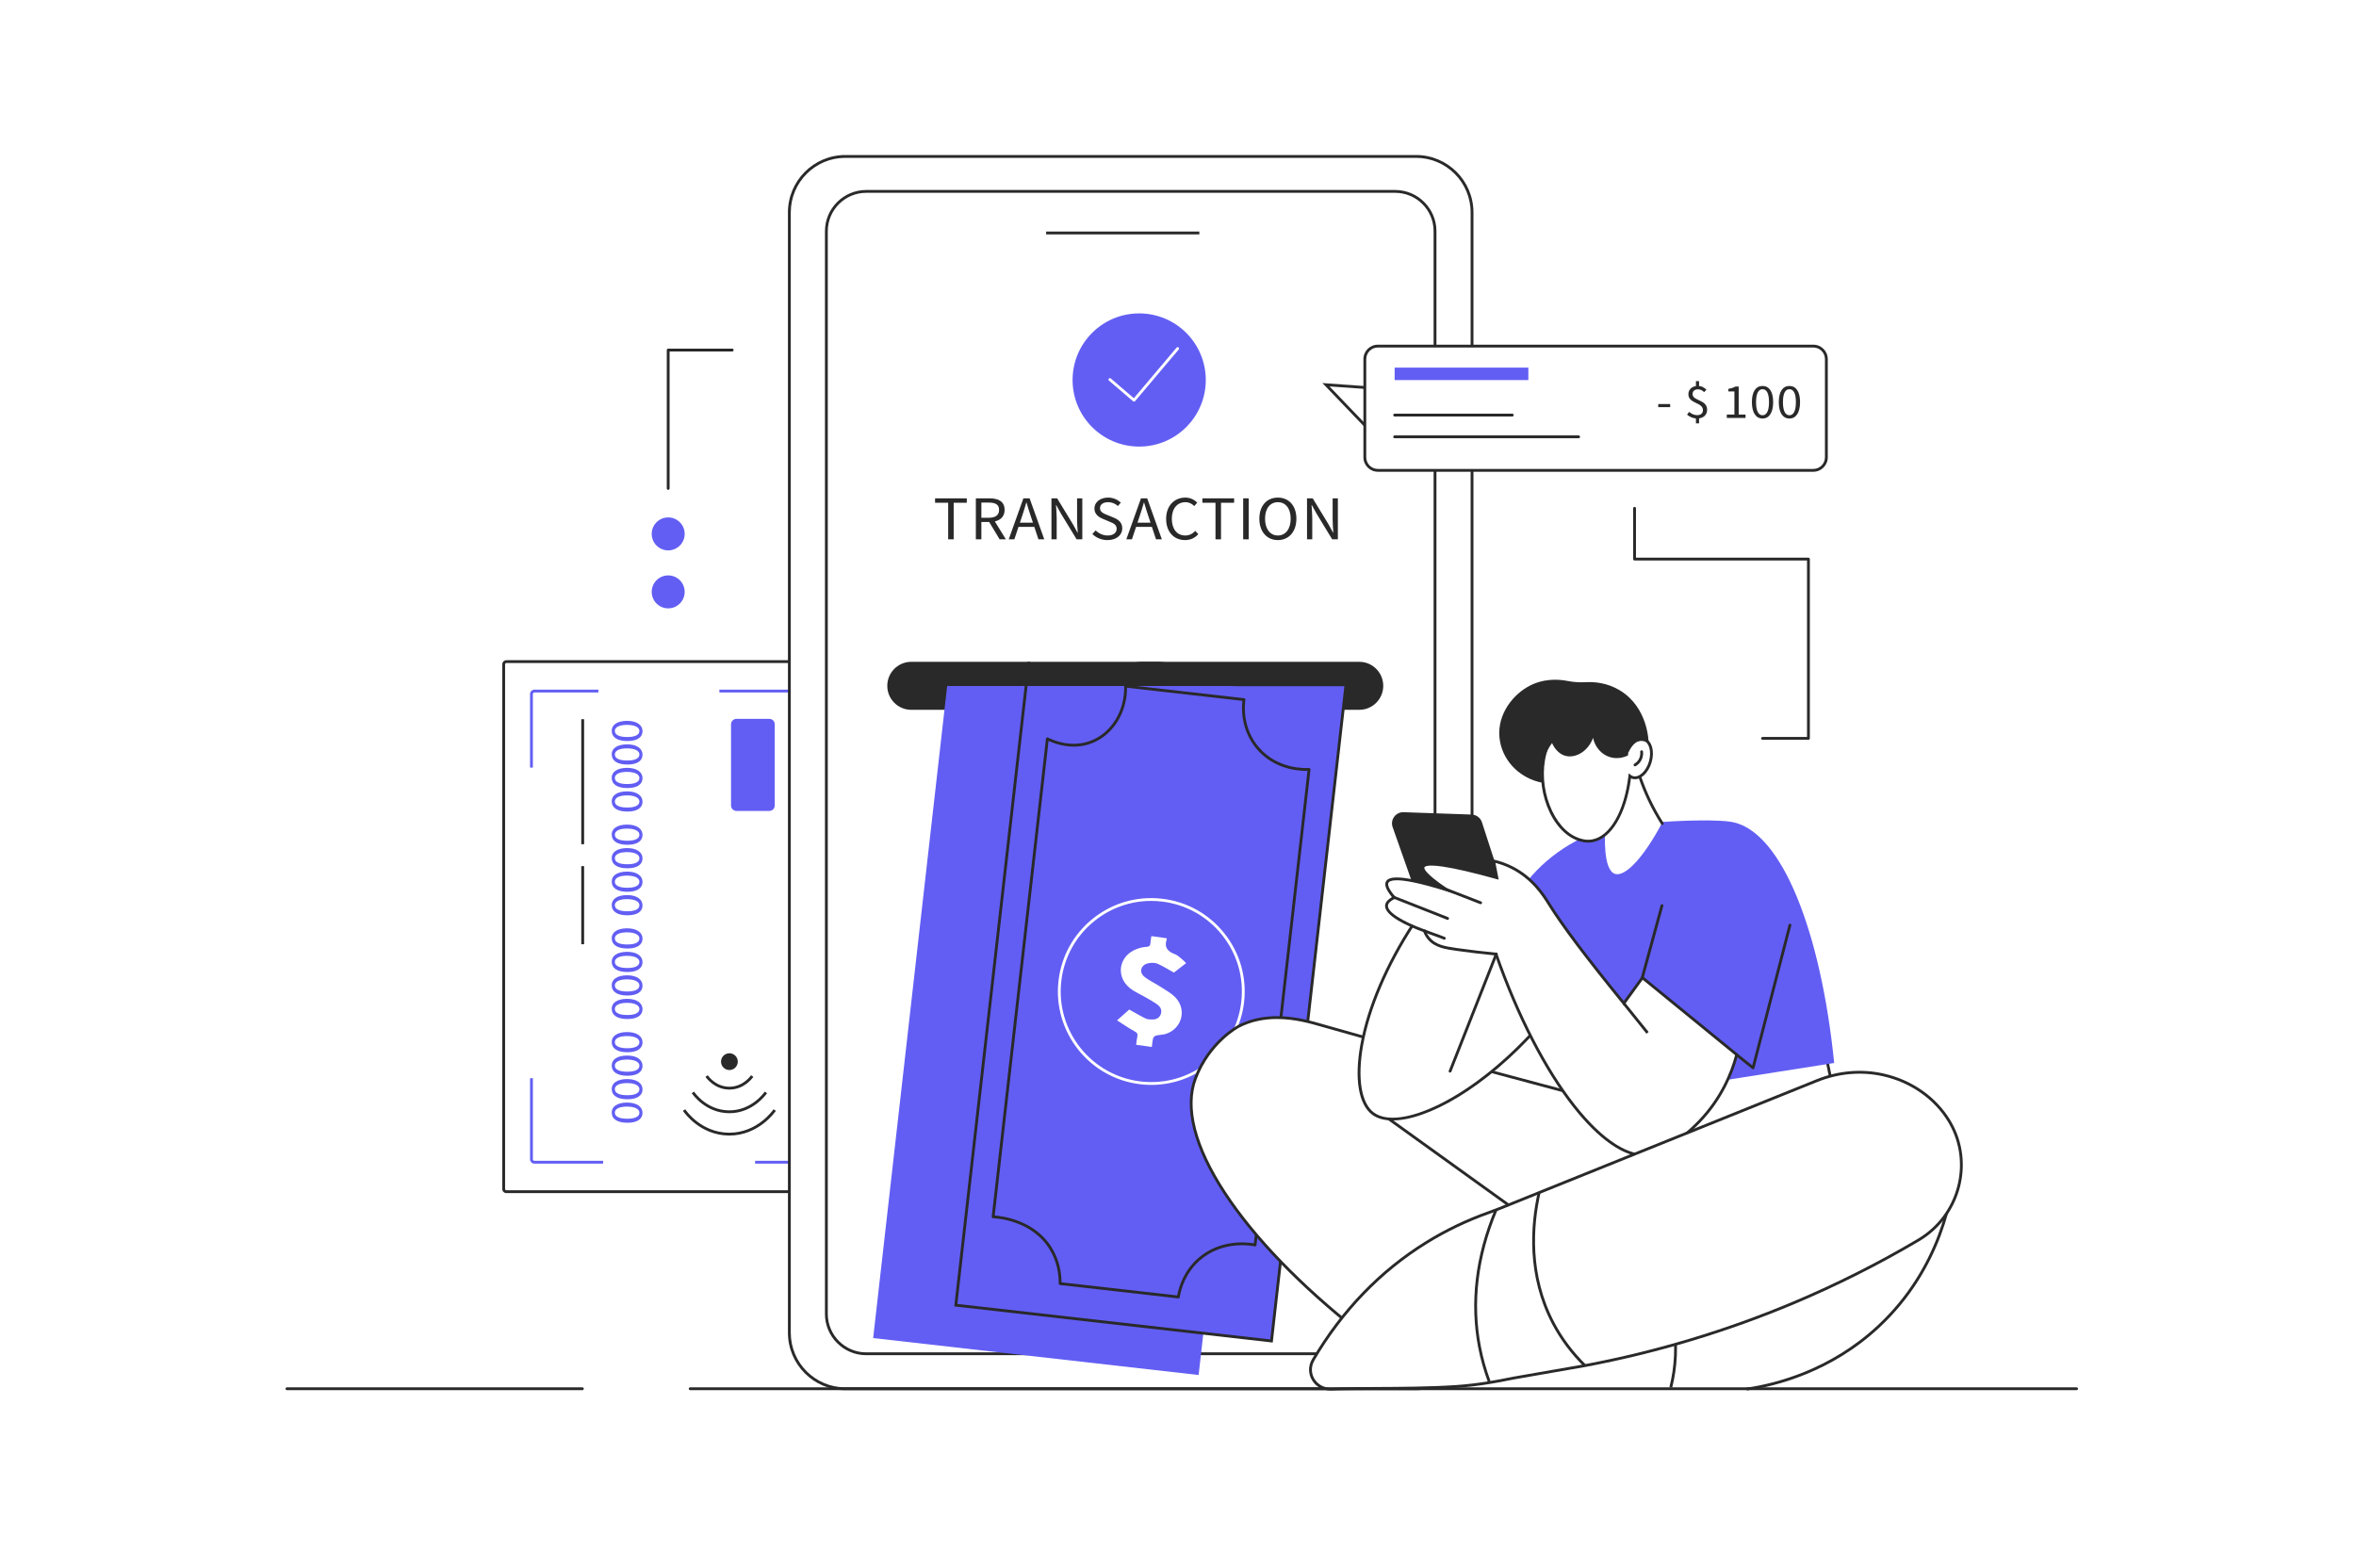 <svg version="1.1" id="_x2DC_àð_x5F_1" xmlns="http://www.w3.org/2000/svg" xmlns:xlink="http://www.w3.org/1999/xlink" x="0px" y="0px" viewBox="0 0 2500 1664" style="enable-background:new 0 0 2500 1664;" xml:space="preserve">
<rect style="fill:#FFFFFF;" width="2500" height="1664"></rect>
<path style="fill:#292929;" d="M709.032,519.83c-0.829,0-1.5-0.671-1.5-1.5V371.49c0-0.829,0.671-1.5,1.5-1.5h67.946
	c0.829,0,1.5,0.671,1.5,1.5c0,0.829-0.671,1.5-1.5,1.5h-66.446V518.33C710.532,519.158,709.86,519.83,709.032,519.83z"></path>
<circle style="fill:#625EF3;" cx="709.031" cy="566.587" r="17.493"></circle>
<circle style="fill:#625EF3;" cx="709.031" cy="628.116" r="17.493"></circle>
<path style="fill:#FFFFFF;" d="M534.46,1261.792V704.989c0-1.579,1.28-2.86,2.86-2.86h345.61c1.579,0,2.86,1.28,2.86,2.86v556.802
	c0,1.579-1.28,2.86-2.86,2.86H537.32C535.74,1264.651,534.46,1263.371,534.46,1261.792z"></path>
<path style="fill:#292929;" d="M882.93,1266.151H537.32c-2.404,0-4.359-1.956-4.359-4.359V704.989c0-2.404,1.956-4.36,4.359-4.36
	h345.61c2.404,0,4.359,1.956,4.359,4.36v556.803C887.29,1264.195,885.334,1266.151,882.93,1266.151z M537.32,703.629
	c-0.749,0-1.359,0.61-1.359,1.36v556.803c0,0.75,0.61,1.359,1.359,1.359h345.61c0.75,0,1.359-0.609,1.359-1.359V704.989
	c0-0.75-0.61-1.36-1.359-1.36H537.32z"></path>
<path style="fill:#625EF3;" d="M857.807,816.609h-3v-80.113c0-0.881-0.717-1.599-1.599-1.599h-89.853v-3h89.853
	c2.536,0,4.599,2.063,4.599,4.599V816.609z"></path>
<path style="fill:#625EF3;" d="M565.443,814.593h-3v-78.098c0-2.536,2.063-4.599,4.599-4.599h67.903v3h-67.903
	c-0.881,0-1.599,0.717-1.599,1.599V814.593z"></path>
<path style="fill:#625EF3;" d="M639.984,1234.884h-72.942c-2.536,0-4.599-2.063-4.599-4.599v-86.116h3v86.116
	c0,0.882,0.717,1.599,1.599,1.599h72.942V1234.884z"></path>
<path style="fill:#625EF3;" d="M853.208,1234.884h-51.963v-3h51.963c0.881,0,1.599-0.717,1.599-1.599v-123.407h3v123.407
	C857.807,1232.821,855.744,1234.884,853.208,1234.884z"></path>
<path style="fill:#625EF3;" d="M665.79,786.417c-10.747,0-16.68-3.987-16.68-10.99c0-6.176,5.787-10.358,16.243-10.456
	c10.601,0,16.437,4.571,16.437,10.991C681.789,782.623,675.856,786.417,665.79,786.417z M665.304,769.25
	c-8.218,0-12.887,2.529-12.887,6.419c0,4.377,5.106,6.468,13.179,6.468c7.781,0,12.887-1.994,12.887-6.419
	C678.482,771.974,673.911,769.25,665.304,769.25z"></path>
<path style="fill:#625EF3;" d="M665.79,811.361c-10.747,0-16.68-3.987-16.68-10.99c0-6.176,5.787-10.358,16.243-10.456
	c10.601,0,16.437,4.571,16.437,10.991C681.789,807.568,675.856,811.361,665.79,811.361z M665.304,794.195
	c-8.218,0-12.887,2.529-12.887,6.419c0,4.376,5.106,6.468,13.179,6.468c7.781,0,12.887-1.994,12.887-6.419
	C678.482,796.918,673.911,794.195,665.304,794.195z"></path>
<path style="fill:#625EF3;" d="M665.79,836.306c-10.747,0-16.68-3.988-16.68-10.991c0-6.176,5.787-10.358,16.243-10.456
	c10.601,0,16.437,4.571,16.437,10.991C681.789,832.512,675.856,836.306,665.79,836.306z M665.304,819.139
	c-8.218,0-12.887,2.529-12.887,6.419c0,4.376,5.106,6.468,13.179,6.468c7.781,0,12.887-1.994,12.887-6.419
	C678.482,821.862,673.911,819.139,665.304,819.139z"></path>
<path style="fill:#625EF3;" d="M665.79,861.249c-10.747,0-16.68-3.987-16.68-10.99c0-6.176,5.787-10.358,16.243-10.455
	c10.601,0,16.437,4.571,16.437,10.99C681.789,857.456,675.856,861.249,665.79,861.249z M665.304,844.083
	c-8.218,0-12.887,2.528-12.887,6.419c0,4.377,5.106,6.468,13.179,6.468c7.781,0,12.887-1.994,12.887-6.419
	C678.482,846.806,673.911,844.083,665.304,844.083z"></path>
<path style="fill:#625EF3;" d="M665.79,896.502c-10.747,0-16.68-3.987-16.68-10.99c0-6.176,5.787-10.358,16.243-10.455
	c10.601,0,16.437,4.571,16.437,10.99C681.789,892.709,675.856,896.502,665.79,896.502z M665.304,879.336
	c-8.218,0-12.887,2.528-12.887,6.419c0,4.377,5.106,6.468,13.179,6.468c7.781,0,12.887-1.994,12.887-6.419
	C678.482,882.059,673.911,879.336,665.304,879.336z"></path>
<path style="fill:#625EF3;" d="M665.79,921.446c-10.747,0-16.68-3.987-16.68-10.99c0-6.176,5.787-10.358,16.243-10.455
	c10.601,0,16.437,4.571,16.437,10.99C681.789,917.653,675.856,921.446,665.79,921.446z M665.304,904.28
	c-8.218,0-12.887,2.528-12.887,6.419c0,4.377,5.106,6.468,13.179,6.468c7.781,0,12.887-1.994,12.887-6.419
	C678.482,907.003,673.911,904.28,665.304,904.28z"></path>
<path style="fill:#625EF3;" d="M665.79,946.391c-10.747,0-16.68-3.987-16.68-10.99c0-6.176,5.787-10.358,16.243-10.455
	c10.601,0,16.437,4.571,16.437,10.99C681.789,942.598,675.856,946.391,665.79,946.391z M665.304,929.225
	c-8.218,0-12.887,2.528-12.887,6.419c0,4.377,5.106,6.468,13.179,6.468c7.781,0,12.887-1.994,12.887-6.419
	C678.482,931.947,673.911,929.225,665.304,929.225z"></path>
<path style="fill:#625EF3;" d="M665.79,971.335c-10.747,0-16.68-3.987-16.68-10.99c0-6.176,5.787-10.358,16.243-10.455
	c10.601,0,16.437,4.571,16.437,10.99C681.789,967.542,675.856,971.335,665.79,971.335z M665.304,954.169
	c-8.218,0-12.887,2.528-12.887,6.419c0,4.377,5.106,6.468,13.179,6.468c7.781,0,12.887-1.994,12.887-6.419
	C678.482,956.892,673.911,954.169,665.304,954.169z"></path>
<path style="fill:#625EF3;" d="M665.79,1006.587c-10.747,0-16.68-3.987-16.68-10.99c0-6.176,5.787-10.358,16.243-10.455
	c10.601,0,16.437,4.571,16.437,10.99C681.789,1002.794,675.856,1006.587,665.79,1006.587z M665.304,989.421
	c-8.218,0-12.887,2.528-12.887,6.419c0,4.377,5.106,6.468,13.179,6.468c7.781,0,12.887-1.994,12.887-6.419
	C678.482,992.144,673.911,989.421,665.304,989.421z"></path>
<path style="fill:#625EF3;" d="M665.79,1031.531c-10.747,0-16.68-3.987-16.68-10.99c0-6.176,5.787-10.358,16.243-10.455
	c10.601,0,16.437,4.571,16.437,10.99C681.789,1027.738,675.856,1031.531,665.79,1031.531z M665.304,1014.365
	c-8.218,0-12.887,2.528-12.887,6.419c0,4.377,5.106,6.468,13.179,6.468c7.781,0,12.887-1.994,12.887-6.419
	C678.482,1017.088,673.911,1014.365,665.304,1014.365z"></path>
<path style="fill:#625EF3;" d="M665.79,1056.476c-10.747,0-16.68-3.987-16.68-10.99c0-6.176,5.787-10.358,16.243-10.455
	c10.601,0,16.437,4.571,16.437,10.99C681.789,1052.683,675.856,1056.476,665.79,1056.476z M665.304,1039.31
	c-8.218,0-12.887,2.528-12.887,6.419c0,4.377,5.106,6.468,13.179,6.468c7.781,0,12.887-1.994,12.887-6.419
	C678.482,1042.032,673.911,1039.31,665.304,1039.31z"></path>
<path style="fill:#625EF3;" d="M665.79,1081.42c-10.747,0-16.68-3.987-16.68-10.99c0-6.176,5.787-10.358,16.243-10.455
	c10.601,0,16.437,4.571,16.437,10.99C681.789,1077.627,675.856,1081.42,665.79,1081.42z M665.304,1064.254
	c-8.218,0-12.887,2.528-12.887,6.419c0,4.377,5.106,6.468,13.179,6.468c7.781,0,12.887-1.994,12.887-6.419
	C678.482,1066.977,673.911,1064.254,665.304,1064.254z"></path>
<path style="fill:#625EF3;" d="M665.79,1116.673c-10.747,0-16.68-3.987-16.68-10.99c0-6.176,5.787-10.358,16.243-10.455
	c10.601,0,16.437,4.571,16.437,10.99C681.789,1112.88,675.856,1116.673,665.79,1116.673z M665.304,1099.507
	c-8.218,0-12.887,2.528-12.887,6.419c0,4.377,5.106,6.468,13.179,6.468c7.781,0,12.887-1.994,12.887-6.419
	C678.482,1102.229,673.911,1099.507,665.304,1099.507z"></path>
<path style="fill:#625EF3;" d="M665.79,1141.616c-10.747,0-16.68-3.987-16.68-10.99c0-6.176,5.787-10.358,16.243-10.455
	c10.601,0,16.437,4.571,16.437,10.99C681.789,1137.823,675.856,1141.616,665.79,1141.616z M665.304,1124.45
	c-8.218,0-12.887,2.528-12.887,6.419c0,4.377,5.106,6.468,13.179,6.468c7.781,0,12.887-1.994,12.887-6.419
	C678.482,1127.173,673.911,1124.45,665.304,1124.45z"></path>
<path style="fill:#625EF3;" d="M665.79,1166.561c-10.747,0-16.68-3.987-16.68-10.99c0-6.176,5.787-10.358,16.243-10.455
	c10.601,0,16.437,4.571,16.437,10.99C681.789,1162.768,675.856,1166.561,665.79,1166.561z M665.304,1149.395
	c-8.218,0-12.887,2.528-12.887,6.419c0,4.377,5.106,6.468,13.179,6.468c7.781,0,12.887-1.994,12.887-6.419
	C678.482,1152.117,673.911,1149.395,665.304,1149.395z"></path>
<path style="fill:#625EF3;" d="M665.79,1191.505c-10.747,0-16.68-3.987-16.68-10.99c0-6.176,5.787-10.358,16.243-10.455
	c10.601,0,16.437,4.571,16.437,10.99C681.789,1187.712,675.856,1191.505,665.79,1191.505z M665.304,1174.339
	c-8.218,0-12.887,2.528-12.887,6.419c0,4.377,5.106,6.468,13.179,6.468c7.781,0,12.887-1.994,12.887-6.419
	C678.482,1177.062,673.911,1174.339,665.304,1174.339z"></path>
<rect x="616.803" y="763.22" style="fill:#292929;" width="3" height="132.683"></rect>
<rect x="616.803" y="919.148" style="fill:#292929;" width="3" height="82.897"></rect>
<path style="fill:#625EF3;" d="M775.711,854.803v-86.174c0-3.183,2.581-5.764,5.764-5.764h34.856c3.183,0,5.764,2.581,5.764,5.764
	v86.174c0,3.183-2.58,5.764-5.764,5.764h-34.856C778.291,860.566,775.711,857.986,775.711,854.803z"></path>
<path style="fill:#292929;" d="M773.985,1156.273c-0.173,0-0.346-0.001-0.521-0.004c-15.446-0.261-23.977-12.132-24.899-13.484
	l2.479-1.689c0.833,1.222,8.535,11.938,22.471,12.174c0.152,0.003,0.304,0.004,0.455,0.004c14.477,0,22.611-11.676,22.953-12.179
	l2.479,1.691C798.451,1144.179,789.739,1156.273,773.985,1156.273z"></path>
<path style="fill:#292929;" d="M773.963,1181.354c-0.265,0-0.529-0.003-0.796-0.007c-24.299-0.409-37.709-19.081-39.159-21.208
	l2.479-1.689c1.359,1.996,13.941,19.515,36.73,19.897c0.249,0.005,0.499,0.007,0.746,0.007c23.681,0,36.956-19.083,37.515-19.904
	l2.48,1.689C813.362,1161.015,799.209,1181.354,773.963,1181.354z"></path>
<path style="fill:#292929;" d="M773.956,1205.061c-0.327,0-0.649-0.003-0.979-0.008c-29.999-0.506-46.554-23.558-48.343-26.184
	l2.479-1.689c1.699,2.496,17.425,24.393,45.914,24.873c0.311,0.006,0.621,0.008,0.93,0.008c29.594,0,46.198-23.855,46.898-24.881
	l2.479,1.689C822.597,1179.949,805.115,1205.061,773.956,1205.061z"></path>
<circle style="fill:#292929;" cx="773.983" cy="1126.643" r="7.402"></circle>
<path style="fill:#292929;" d="M773.983,1135.545c-4.908,0-8.901-3.993-8.901-8.901s3.993-8.901,8.901-8.901
	c4.909,0,8.902,3.993,8.902,8.901S778.892,1135.545,773.983,1135.545z M773.983,1120.742c-3.254,0-5.901,2.647-5.901,5.901
	s2.648,5.901,5.901,5.901c3.254,0,5.902-2.647,5.902-5.901S777.238,1120.742,773.983,1120.742z"></path>
<path style="fill:#FFFFFF;" d="M1502.601,1473.782H897.015c-32.814,0-59.415-26.601-59.415-59.415V225.415
	c0-32.814,26.601-59.415,59.415-59.415h605.586c32.814,0,59.415,26.601,59.415,59.415v1188.953
	C1562.016,1447.182,1535.415,1473.782,1502.601,1473.782z"></path>
<path style="fill:#292929;" d="M1502.601,1475.282H897.016c-33.589,0-60.915-27.326-60.915-60.915V225.415
	c0-33.588,27.326-60.915,60.915-60.915h605.585c33.589,0,60.915,27.326,60.915,60.915v1188.953
	C1563.516,1447.956,1536.189,1475.282,1502.601,1475.282z M897.016,167.5c-31.935,0-57.915,25.98-57.915,57.915v1188.953
	c0,31.935,25.98,57.915,57.915,57.915h605.585c31.935,0,57.915-25.98,57.915-57.915V225.415c0-31.934-25.98-57.915-57.915-57.915
	H897.016z"></path>
<path style="fill:#292929;" d="M1480.467,1438.165H919.149c-24.132,0-43.766-19.634-43.766-43.767V245.384
	c0-24.133,19.633-43.766,43.766-43.766h561.317c24.133,0,43.766,19.633,43.766,43.766v1149.015
	C1524.232,1418.531,1504.6,1438.165,1480.467,1438.165z M919.149,204.618c-22.478,0-40.766,18.288-40.766,40.766v1149.015
	c0,22.479,18.288,40.767,40.766,40.767h561.317c22.479,0,40.766-18.288,40.766-40.767V245.384c0-22.479-18.287-40.766-40.766-40.766
	H919.149z"></path>
<rect x="1110.079" y="245.735" style="fill:#292929;" width="162.565" height="3"></rect>
<path style="fill:#292929;" d="M1006.121,533.538h-13.909v-4.685h33.668v4.685h-13.909v38.818h-5.851V533.538z"></path>
<path style="fill:#292929;" d="M1035.501,528.853h14.399c9.365,0,16.088,3.182,16.088,12.244c0,8.689-6.724,12.872-16.088,12.872
	h-8.549v18.388h-5.851V528.853z M1049.06,549.479c7.154,0,11.093-2.743,11.093-8.382c0-5.723-3.939-7.753-11.093-7.753h-7.708
	v16.135H1049.06z M1048.748,552.452l4.584-2.865l14.029,22.769h-6.632L1048.748,552.452z"></path>
<path style="fill:#292929;" d="M1085.938,528.853h6.602l15.553,43.503h-6.197l-8.018-24.297c-1.652-4.863-3.127-9.639-4.602-14.66
	h-0.28c-1.423,5.045-2.898,9.796-4.551,14.66l-8.106,24.297h-5.954L1085.938,528.853z M1078.562,554.687h21.17v4.417h-21.17V554.687
	z"></path>
<path style="fill:#292929;" d="M1115.717,528.853h6.042l16.64,27.349l4.963,9.007h0.28c-0.295-4.389-0.744-9.292-0.744-13.841
	v-22.515h5.556v43.503h-6.042l-16.641-27.374l-4.963-8.982h-0.28c0.295,4.402,0.744,9.041,0.744,13.59v22.767h-5.556V528.853z"></path>
<path style="fill:#292929;" d="M1159.111,566.694l3.5-3.8c3.311,3.249,7.905,5.391,12.685,5.391c6.033,0,9.611-2.845,9.611-7.071
	c0-4.443-3.33-5.859-7.67-7.653l-6.604-2.756c-4.284-1.73-9.31-4.803-9.31-11.202c0-6.646,6.12-11.546,14.474-11.546
	c5.45,0,10.309,2.233,13.538,5.39l-3.103,3.556c-2.817-2.516-6.187-4.079-10.435-4.079c-5.156,0-8.571,2.461-8.571,6.352
	c0,4.191,4.009,5.758,7.611,7.199l6.552,2.683c5.32,2.163,9.472,5.163,9.472,11.631c0,6.872-6.002,12.363-15.668,12.363
	C1168.74,573.152,1163.129,570.661,1159.111,566.694z"></path>
<path style="fill:#292929;" d="M1210.71,528.853h6.602l15.553,43.503h-6.197l-8.018-24.297c-1.652-4.863-3.127-9.639-4.602-14.66
	h-0.28c-1.423,5.045-2.898,9.796-4.551,14.66l-8.106,24.297h-5.954L1210.71,528.853z M1203.334,554.687h21.17v4.417h-21.17V554.687z"></path>
<path style="fill:#292929;" d="M1237.398,550.643c0-14.031,8.737-22.585,20.402-22.585c5.582,0,9.955,2.567,12.646,5.365
	l-3.205,3.604c-2.419-2.442-5.458-4.103-9.337-4.103c-8.689,0-14.463,6.734-14.463,17.572c0,10.935,5.517,17.789,14.235,17.789
	c4.388,0,7.722-1.807,10.657-4.885l3.205,3.472c-3.632,3.991-8.133,6.279-14.105,6.279
	C1245.98,573.152,1237.398,564.771,1237.398,550.643z"></path>
<path style="fill:#292929;" d="M1289.784,533.538h-13.908v-4.685h33.668v4.685h-13.909v38.818h-5.851V533.538z"></path>
<path style="fill:#292929;" d="M1319.164,528.853h5.852v43.503h-5.852V528.853z"></path>
<path style="fill:#292929;" d="M1336.319,550.448c0-13.934,8.104-22.39,19.651-22.39s19.65,8.481,19.65,22.39
	c0,13.933-8.104,22.704-19.65,22.704S1336.319,564.381,1336.319,550.448z M1369.579,550.448c0-10.838-5.399-17.523-13.608-17.523
	s-13.608,6.686-13.608,17.523c0,10.838,5.399,17.837,13.608,17.837S1369.579,561.286,1369.579,550.448z"></path>
<path style="fill:#292929;" d="M1386.908,528.853h6.043l16.64,27.349l4.964,9.007h0.279c-0.294-4.389-0.744-9.292-0.744-13.841
	v-22.515h5.557v43.503h-6.043l-16.64-27.374L1392,536h-0.279c0.294,4.402,0.744,9.041,0.744,13.59v22.767h-5.557V528.853z"></path>
<circle style="fill:#625EF3;" cx="1208.808" cy="403.253" r="70.666"></circle>
<path style="fill:#FFFFFF;" d="M1203.325,426.227c-0.357,0-0.703-0.128-0.976-0.361l-25.586-21.931
	c-0.629-0.539-0.702-1.486-0.163-2.115c0.539-0.629,1.486-0.702,2.115-0.163l24.439,20.947l45.323-53.673
	c0.533-0.633,1.48-0.713,2.114-0.178c0.633,0.535,0.712,1.481,0.178,2.114l-46.298,54.827c-0.258,0.305-0.627,0.495-1.025,0.527
	C1203.405,426.225,1203.365,426.227,1203.325,426.227z"></path>
<path style="fill:#292929;" d="M1467.79,727.81c0,7.03-2.85,13.4-7.46,18.01c-4.61,4.61-10.97,7.46-18.01,7.46H966.98
	c-14.07,0-25.47-11.4-25.47-25.47c0-7.03,2.85-13.41,7.46-18.02c4.61-4.61,10.97-7.46,18.01-7.46h475.34
	C1456.39,702.33,1467.79,713.74,1467.79,727.81z"></path>
<polygon style="fill:#625EF3;" points="1354.22,733.634 1276.73,1416.492 1271.88,1459.188 926.537,1419.991 1005.064,728 
	1304.563,728"></polygon>
<polygon style="fill:#625EF3;" points="1428.069,728.194 1349.204,1423.092 1292.73,1416.686 1014.235,1385.077 1088.781,728.194"></polygon>
<path style="fill:#292929;" d="M1230.7,702.33h-26.6l222.53,25.25l-2.92,25.7l-75.83,668.15l-331.98-37.67l71.55-630.48l5.78-50.95
	h-3.02l-5.78,50.95l-71.68,631.63l-0.17,1.49l337.95,38.35l76.2-671.47l3.05-26.85l0.17-1.49L1230.7,702.33z"></path>
<path style="fill:#FFFFFF;" d="M1221.726,1151.331c-3.719,0-7.468-0.209-11.25-0.639c-54.304-6.163-93.469-55.356-87.306-109.66
	c2.985-26.306,16.036-49.874,36.748-66.364c20.712-16.49,46.607-23.928,72.911-20.941c26.306,2.985,49.875,16.036,66.364,36.748
	c16.49,20.712,23.928,46.605,20.942,72.911C1314.401,1113.908,1271.414,1151.326,1221.726,1151.331z M1221.465,956.081
	c-21.641,0-42.497,7.255-59.679,20.933c-20.085,15.991-32.741,38.847-35.636,64.356l0,0c-5.976,52.66,32.003,100.364,84.664,106.342
	c52.652,5.976,100.364-32.004,106.341-84.664c2.895-25.51-4.317-50.62-20.309-70.705c-15.991-20.085-38.846-32.74-64.355-35.636
	C1228.804,956.289,1225.121,956.081,1221.465,956.081z M1124.66,1041.201h0.01H1124.66z"></path>
<path style="fill:#FFFFFF;" d="M1198.927,1048.593c-15.385-12.427-11.699-34.088,6.773-41.274c3.305-1.287,6.923-2.308,10.437-2.425
	c3.455-0.119,4.534-1.41,4.677-4.518c0.109-2.254,0.595-4.49,0.94-6.953c5.704,0.799,10.917,1.525,16.038,2.245
	c0.152,0.484,0.378,0.802,0.301,1.018c-2.993,8.498,0.732,13.077,8.619,15.893c2.86,1.02,5.234,3.492,7.705,5.47
	c1.558,1.242,2.881,2.776,4.187,4.071c-4.697,3.629-9.226,7.122-12.959,10.014c-6.087-3.367-11.632-6.959-17.615-9.504
	c-2.804-1.192-6.59-0.971-9.715-0.336c-7.627,1.566-10.005,9.265-4.06,14.181c5.139,4.244,11.486,7,17.131,10.673
	c5.404,3.524,11.285,6.679,15.722,11.215c12.729,13.003,6.971,33.768-10.486,38.986c-3.126,0.935-6.558,0.802-9.743,1.584
	c-1.259,0.31-2.891,1.576-3.218,2.728c-0.809,2.879-0.966,5.931-1.453,9.409c-5.73-0.804-10.841-1.516-16.639-2.33
	c0.433-3.047,0.689-6.026,1.297-8.917c0.57-2.695-0.245-3.85-2.777-5.23c-6.251-3.416-12.125-7.515-18.762-11.732
	c5.099-4.547,9.255-8.251,12.915-11.519c6.027,3.349,11.632,6.726,17.497,9.575c2.067,1.004,4.763,0.958,7.175,0.983
	c4.091,0.054,7.384-1.657,8.83-5.671c1.458-4.066-0.203-7.59-3.374-9.96c-3.761-2.816-7.946-5.077-12.02-7.468
	C1210.541,1055.387,1204.101,1052.775,1198.927,1048.593z"></path>
<path style="fill:#292929;" d="M1250.369,1377.902c-0.056,0-0.113-0.003-0.171-0.01l-125.468-14.239
	c-0.765-0.087-1.339-0.737-1.331-1.507c0.105-9.406-1.57-23.471-10.15-37.063c-18.827-29.827-55.374-32.125-59.479-32.288
	c-0.417-0.017-0.807-0.206-1.079-0.522s-0.399-0.731-0.352-1.146l57.572-507.287c0.055-0.49,0.348-0.92,0.781-1.153
	c0.434-0.233,0.955-0.237,1.393-0.013c5.383,2.758,24.523,11.163,44.869,3.529c22.125-8.303,36.571-31.606,35.948-57.986
	c-0.01-0.434,0.167-0.85,0.487-1.143c0.319-0.292,0.75-0.434,1.181-0.383l125.614,14.256c0.403,0.046,0.771,0.253,1.019,0.574
	c0.248,0.321,0.355,0.729,0.297,1.131c-0.969,6.701-2.807,30.125,14.216,50.218c20.142,23.774,49.941,22.36,53.27,22.121
	c0.443-0.033,0.881,0.135,1.189,0.458c0.31,0.322,0.459,0.765,0.408,1.208l-57.281,504.726c-0.047,0.417-0.268,0.796-0.606,1.043
	s-0.764,0.342-1.178,0.259c-5.642-1.131-34.969-5.716-58.352,14.907c-15.108,13.322-19.843,30.188-21.32,39.057
	C1251.726,1377.379,1251.093,1377.902,1250.369,1377.902z M1126.402,1360.824l122.735,13.929c1.798-9.556,7.007-26.15,22.046-39.411
	c22.719-20.035,50.752-17.319,59.32-15.892l56.902-501.382c-7.745,0.198-34.954-0.802-53.978-23.257
	c-16.706-19.72-16.074-42.489-15.094-51.054l-122.412-13.893c-0.002,26.945-15.079,50.579-37.914,59.148
	c-19.503,7.32-37.888,0.724-45.355-2.727l-57.154,503.607c8.525,0.631,42.189,4.918,60.288,33.59
	C1124.352,1337.052,1126.335,1351.048,1126.402,1360.824z"></path>
<polygon style="fill:#FFFFFF;" points="1461.599,412.196 1406.987,408.285 1455.279,458.652"></polygon>
<polygon style="fill:#292929;" points="1454.195,459.69 1403.208,406.511 1461.707,410.7 1461.492,413.692 1410.767,410.06 
	1456.361,457.614"></polygon>
<path style="fill:#FFFFFF;" d="M1924.185,499.14h-462.13c-7.627,0-13.809-6.183-13.809-13.809V381.094
	c0-7.627,6.183-13.809,13.809-13.809h462.13c7.627,0,13.809,6.183,13.809,13.809v104.237
	C1937.994,492.957,1931.811,499.14,1924.185,499.14z"></path>
<path style="fill:#292929;" d="M1924.185,500.64h-462.13c-8.441,0-15.31-6.868-15.31-15.31V381.094
	c0-8.441,6.868-15.309,15.31-15.309h462.13c8.441,0,15.31,6.868,15.31,15.309v104.237
	C1939.494,493.772,1932.626,500.64,1924.185,500.64z M1462.055,368.785c-6.787,0-12.31,5.522-12.31,12.309v104.237
	c0,6.788,5.522,12.31,12.31,12.31h462.13c6.787,0,12.31-5.522,12.31-12.31V381.094c0-6.787-5.522-12.309-12.31-12.309H1462.055z"></path>
<path style="fill:#292929;" d="M1759.598,428.772h12.654v3.295h-12.654V428.772z"></path>
<path style="fill:#292929;" d="M1790.186,440.072l2.132-2.956c2.352,1.891,5.159,3.452,8.524,3.452c4.086,0,6.167-2.109,6.167-5.366
	c0-8.466-15.428-6.632-15.428-16.792c0-5.248,4.058-8.82,9.87-8.82c4.37,0,7.025,1.746,9.276,4l-2.425,2.543
	c-2.057-1.869-3.733-2.969-6.718-2.969c-3.385,0-5.555,2.013-5.555,5.025c0,7.598,15.428,5.497,15.428,16.715
	c0,5.568-4.196,9.238-10.615,9.238C1796.903,444.144,1792.801,442.362,1790.186,440.072z M1799.593,404.473h3.322v6.709h-3.322
	V404.473z M1799.593,442.628h3.322v6.632h-3.322V442.628z"></path>
<path style="fill:#292929;" d="M1832.35,439.941h8.066v-24.516h-6.415v-2.763c3.206-0.534,5.537-1.342,7.489-2.446h3.466v29.724
	h7.27v3.577h-19.876V439.941z"></path>
<path style="fill:#292929;" d="M1858.977,426.743c0-11.165,4.252-17.153,11.283-17.153c7.031,0,11.284,6.006,11.284,17.153
	c0,11.165-4.252,17.401-11.284,17.401C1863.23,444.144,1858.977,437.909,1858.977,426.743z M1877.136,426.743
	c0-9.762-2.784-13.693-6.877-13.693c-4.091,0-6.875,3.931-6.875,13.693s2.784,13.941,6.875,13.941
	C1874.352,440.684,1877.136,436.505,1877.136,426.743z"></path>
<path style="fill:#292929;" d="M1887.511,426.743c0-11.165,4.252-17.153,11.282-17.153c7.031,0,11.284,6.006,11.284,17.153
	c0,11.165-4.253,17.401-11.284,17.401C1891.764,444.144,1887.511,437.909,1887.511,426.743z M1905.67,426.743
	c0-9.762-2.784-13.693-6.877-13.693c-4.091,0-6.875,3.931-6.875,13.693s2.784,13.941,6.875,13.941
	C1902.886,440.684,1905.67,436.505,1905.67,426.743z"></path>
<rect x="1479.885" y="390.143" style="fill:#625EF3;" width="141.887" height="13.199"></rect>
<path style="fill:#292929;" d="M1604.724,441.993h-124.839c-0.828,0-1.5-0.671-1.5-1.5c0-0.829,0.672-1.5,1.5-1.5h124.839
	c0.828,0,1.5,0.671,1.5,1.5C1606.224,441.321,1605.552,441.993,1604.724,441.993z"></path>
<path style="fill:#292929;" d="M1675.117,465.09h-195.232c-0.828,0-1.5-0.671-1.5-1.5s0.672-1.5,1.5-1.5h195.232
	c0.828,0,1.5,0.671,1.5,1.5S1675.945,465.09,1675.117,465.09z"></path>
<path style="fill:#FFFFFF;" d="M1685.655,1164.823c-119.731-32.177-215.783-57.269-283.766-76.896
	c-17.929-5.176-54.594-15.945-87.784,1.361c0,0-30.766,16.043-45.593,55.12c-23.986,63.218,48.517,170.665,174.206,269.475
	c169.443-76.215,338.885-152.43,508.328-228.646l-19.054-91.867L1685.655,1164.823z"></path>
<path style="fill:#292929;" d="M1442.506,1415.624l-0.714-0.561c-62.529-49.158-112.171-100.488-143.56-148.443
	c-32.176-49.158-42.938-91.603-31.122-122.744c14.856-39.158,45.989-55.754,46.302-55.917c33.498-17.469,70.666-6.735,88.528-1.578
	l0.364,0.105c49.399,14.262,115.025,31.784,191.015,52.073c29.385,7.847,59.769,15.959,92.319,24.706l247.494-71.786l19.627,94.633
	l-1.098,0.494L1442.506,1415.624z M1354.957,1081.379c-13.01,0-26.911,2.332-40.158,9.24c-0.302,0.158-30.448,16.273-44.884,54.321
	c-11.461,30.206-0.801,71.715,30.828,120.037c31.092,47.502,80.251,98.379,142.189,147.165l506.401-227.778l-18.48-89.1
	l-245.184,71.116l-0.405-0.109c-32.702-8.788-63.213-16.935-92.719-24.813c-76.005-20.294-141.645-37.82-191.073-52.09l-0.365-0.105
	C1390.764,1086.276,1373.799,1081.379,1354.957,1081.379z"></path>
<path style="fill:#292929;" d="M1572.537,872.653l46.081,142.326c2.508,7.746-3.34,15.663-11.481,15.544l-67.672-0.995
	c-4.977-0.073-9.381-3.24-11.035-7.935c-16.888-47.946-33.776-95.893-50.664-143.839c-2.781-7.896,3.255-16.116,11.622-15.825
	c24.085,0.836,48.17,1.673,72.255,2.509C1566.642,864.61,1570.997,867.895,1572.537,872.653z"></path>
<path style="fill:#625EF3;" d="M1691.779,883.78c21.568-7.854,42.139-9.325,73.493-11.568c24.652-1.764,58.492-2.387,72.132,0
	c53.667,9.391,95.006,117.944,108.879,255.865c-80.752,12.703-161.504,25.405-242.255,38.108
	c-88.154-57.105-123.6-149.138-97.31-208.231C1620.845,926.196,1655.977,896.817,1691.779,883.78z"></path>
<path style="fill:#FFFFFF;" d="M1631.896,1089.969c-70.234,78.914-147.678,111.986-174.887,91.866
	c-27.724-20.5-18.518-107.482,42.871-201.426l101.393,5.444L1631.896,1089.969z"></path>
<path style="fill:#292929;" d="M1477.729,1189.04c-8.848,0-16.189-1.988-21.612-5.998c-14.602-10.798-19.182-38.005-12.566-74.645
	c7.165-39.68,26.724-85.425,55.073-128.808l0.473-0.724l0.863,0.046l102.453,5.5l31.156,105.932l-0.554,0.622
	C1575.487,1155.604,1513.999,1189.04,1477.729,1189.04z M1500.664,981.954c-27.88,42.839-47.105,87.903-54.161,126.977
	c-6.311,34.951-2.05,61.755,11.397,71.699c13.182,9.745,38.604,6.49,69.752-8.935c33.815-16.743,70.216-45.885,102.569-82.103
	l-30.088-102.298L1500.664,981.954z"></path>
<path style="fill:#FFFFFF;" d="M1484.909,1472.406l589.988-237.492c-1.459,20.393-9.897,106.046-81.659,172.845
	c-54.284,50.53-115.242,62.757-139.155,66.256L1484.909,1472.406z"></path>
<path style="fill:#292929;" d="M1854.08,1475.516c-0.732,0-1.373-0.537-1.482-1.283c-0.12-0.819,0.447-1.581,1.268-1.701
	c29.951-4.384,87.752-18.771,138.35-65.869c64.959-60.468,78.319-136.932,81.001-169.454l-587.746,236.59
	c-0.771,0.313-1.644-0.063-1.952-0.831c-0.31-0.769,0.063-1.643,0.831-1.952l589.987-237.492c0.482-0.19,1.025-0.126,1.444,0.18
	c0.418,0.305,0.649,0.803,0.612,1.319c-2.244,31.369-14.739,111.103-82.133,173.836c-51.194,47.653-109.664,62.208-139.961,66.643
	C1854.226,1475.511,1854.152,1475.516,1854.08,1475.516z"></path>
<path style="fill:#292929;" d="M1774.355,1472.771l-2.91-0.73c1.348-5.368,2.435-10.813,3.231-16.187
	c3.396-22.879,2.033-46.027-4.049-68.804l2.898-0.773c6.188,23.174,7.573,46.731,4.117,70.018
	C1776.833,1461.765,1775.727,1467.308,1774.355,1472.771z"></path>
<path style="fill:#292929;" d="M1613.521,1289.492c-0.304,0-0.609-0.092-0.875-0.282l-139.626-100.431
	c-0.673-0.483-0.825-1.421-0.342-2.094c0.484-0.672,1.422-0.824,2.094-0.342l139.626,100.431c0.673,0.483,0.825,1.421,0.342,2.094
	C1614.447,1289.275,1613.987,1289.492,1613.521,1289.492z"></path>
<path style="fill:#FFFFFF;" d="M1842.849,1119.23c-3.905,14.79-13.765,43.942-39.469,70.686
	c-5.815,6.05-31.037,31.326-51.718,35.471c-45.787,9.177-116.303-75.806-164.182-212.871c-11.52-1.111-25.443-2.664-41.326-4.887
	c-13.164-1.842-23.079-3.501-29.942-11.568c-2.531-2.975-3.949-6.001-4.763-8.166c-7.892-2.882-41.639-15.606-40.149-27.22
	c0.287-2.236,1.976-5.18,8.166-8.166c-6.695-7.667-9.19-13.111-7.485-16.332c3.49-6.595,24.585-3.873,63.286,8.166
	c-18.442-12.387-26.835-20.554-25.178-24.498c2.536-6.037,28.621-2.181,78.257,11.568c-1.134-5.898-2.268-11.795-3.403-17.693
	c4.491,1.026,11.366,2.964,19.054,6.805c23.24,11.61,34.92,31.12,40.149,39.469c15.272,24.384,41.192,58.428,78.937,104.796
	c6.578-9.073,13.156-18.146,19.734-27.22C1776.16,1064.791,1809.504,1092.011,1842.849,1119.23z"></path>
<path style="fill:#292929;" d="M1744.724,1227.563c-21.946,0-48.437-18.438-75.546-52.843c-30.7-38.961-60.087-96.04-82.797-160.805
	c-13.385-1.304-26.983-2.918-40.436-4.801c-12.024-1.683-23.382-3.273-30.876-12.082c-1.98-2.328-3.584-5.004-4.773-7.963
	c-16.048-5.908-41.937-17.265-40.484-28.585c0.402-3.141,2.851-5.974,7.285-8.439c-6.258-7.506-8.365-12.936-6.443-16.57
	c2.349-4.437,10.849-8.56,55.962,4.683c-17.958-12.978-19.133-17.985-17.91-20.895c1.985-4.727,12.663-7.816,77.71,10.061
	l-3.381-17.578l2.241,0.513c6.762,1.545,13.285,3.875,19.391,6.925c22.912,11.446,34.627,30.208,40.256,39.225l0.494,0.79
	c14.312,22.852,38.989,55.65,77.598,103.131l19.521-26.926l102.012,83.275l-0.247,0.934c-4.965,18.804-15.906,46.443-39.838,71.343
	c-7.088,7.375-31.823,31.757-52.504,35.902C1749.608,1227.329,1747.193,1227.563,1744.724,1227.563z M1482.168,934.153
	c-5.924,0-8.138,1.357-8.862,2.726c-0.774,1.465-0.857,5.313,7.289,14.644l1.294,1.483l-1.772,0.854
	c-4.549,2.195-7.015,4.553-7.328,7.006c-0.855,6.667,14.155,16.483,39.175,25.62l0.646,0.236l0.243,0.644
	c1.088,2.892,2.603,5.489,4.502,7.723c6.3,7.405,15.161,9.116,29.007,11.055c13.729,1.921,27.612,3.563,41.262,4.878l0.956,0.092
	l0.316,0.906c22.647,64.833,51.996,121.955,82.639,160.844c29.424,37.342,57.783,55.475,79.833,51.053
	c19.825-3.974,43.996-27.824,50.932-35.039c23.092-24.027,33.862-50.665,38.851-69.099l-98.051-80.041l-19.948,27.514l-1.231-1.514
	c-39.938-49.061-64.315-81.428-79.046-104.947l-0.495-0.793c-5.484-8.783-16.897-27.061-39.053-38.13
	c-5.213-2.605-10.743-4.664-16.47-6.139l3.418,17.775l-2.33-0.646c-24.643-6.826-43.688-11.256-56.609-13.166
	c-17.084-2.525-19.523-0.078-19.863,0.733c-0.471,1.121-0.086,6.068,24.632,22.672l8.529,5.73l-9.812-3.052
	C1505.979,936.805,1490.449,934.153,1482.168,934.153z"></path>
<path style="fill:#FFFFFF;" d="M1737.372,807.565c1.014,8.862,3.221,20.465,8.166,33.344c5.438,14.165,12.336,25.05,17.975,32.613
	c-18.978,35.895-38.991,57.602-49.958,53.81c-12.583-4.352-10.633-41.361-10.207-48.315
	C1714.689,855.199,1726.031,831.382,1737.372,807.565z"></path>
<path style="fill:#FFFFFF;" d="M1639.461,799.491c4.481-16.663,19.916-50.198,46.534-49.769
	c19.332,0.311,36.57,21.216,42.539,44.542c4.055-7.157,10.315-11.268,15.78-9.669c7.034,2.057,10.085,12.789,6.815,23.972
	c-3.27,11.182-11.623,18.58-18.657,16.523c-1.104-0.323-2.11-0.86-3.009-1.579c-4.507,38.176-20.135,65.483-40.07,68.837
	c-6.62,1.114-11.955-0.71-14.892-1.752C1647.059,880.855,1629.576,836.246,1639.461,799.491z"></path>
<path style="fill:#292929;" d="M1685.218,894.195c-5.063,0-9.056-1.418-11.219-2.187c-13.532-4.803-25.347-18.031-32.414-36.293
	c-7.049-18.213-8.351-38.848-3.572-56.614l0,0c4.753-17.673,20.768-50.883,47.485-50.883c0.174,0,0.347,0.001,0.521,0.004
	c20.252,0.327,36.58,21.078,43.059,42.421c4.458-6.131,10.364-9.035,15.656-7.489c3.915,1.145,6.86,4.552,8.294,9.594
	c1.363,4.796,1.2,10.563-0.46,16.239c-1.659,5.676-4.629,10.623-8.362,13.928c-3.923,3.475-8.241,4.759-12.155,3.613
	c-0.475-0.139-0.938-0.313-1.388-0.521c-4.979,37.927-20.956,64.442-41.021,67.818
	C1688.098,894.087,1686.616,894.195,1685.218,894.195z M1640.909,799.881c-9.564,35.565,7.322,79.799,34.094,89.301
	c2.521,0.896,7.769,2.761,14.142,1.687c19.125-3.217,34.366-29.726,38.829-67.533l0.316-2.682l2.109,1.686
	c0.762,0.608,1.601,1.05,2.493,1.311c2.893,0.844,6.201-0.213,9.325-2.98c3.314-2.936,5.969-7.383,7.472-12.524
	s1.664-10.317,0.453-14.577c-1.142-4.014-3.361-6.689-6.25-7.535c-4.602-1.344-10.251,2.258-14.054,8.969l-1.835,3.239l-0.923-3.607
	c-6.264-24.474-23.937-43.138-41.11-43.414c-0.156-0.003-0.316-0.004-0.473-0.004
	C1660.594,751.219,1645.455,782.979,1640.909,799.881L1640.909,799.881z"></path>
<path style="fill:#292929;" d="M1690.418,783.067c2.058,9.729,8.837,17.569,17.809,20.367c9.334,2.911,17.337-0.791,19.272-1.752
	c0.209-7.174,4.565-13.175,10.512-14.892c5.555-1.604,10.376,1.145,11.388,1.752c-0.013-2.268-0.819-37.828-30.401-55.831
	c-13.542-8.241-27.348-9.294-36.558-8.762c-6.406,0.37-12.821-0.072-19.118-1.307c-10.174-1.995-26.825-2.906-42.995,6.667
	c-17.467,10.34-33.366,32.325-28.581,57.842c4.077,21.739,21.864,39.11,44.649,43.44c-0.744-5.097-1.363-14.081,1.752-24.528
	c2.361-7.919,6.009-13.797,8.76-17.52c0.687,1.596,4.958,11.121,14.25,13.579C1671.789,804.933,1685.172,797.482,1690.418,783.067z"></path>
<path style="fill:#292929;" d="M1860.215,1134.749c-0.336,0-0.667-0.113-0.937-0.329l-17.521-14.016
	c-0.646-0.518-0.751-1.461-0.233-2.108c0.517-0.646,1.459-0.752,2.108-0.233l15.71,12.567l38.535-149.234
	c0.207-0.803,1.022-1.281,1.827-1.077c0.802,0.207,1.284,1.025,1.077,1.827l-39.114,151.479c-0.127,0.492-0.495,0.887-0.978,1.048
	C1860.534,1134.724,1860.374,1134.749,1860.215,1134.749z"></path>
<path style="fill:#292929;" d="M1742.831,1038.389c-0.131,0-0.264-0.017-0.396-0.053c-0.8-0.218-1.271-1.043-1.053-1.842
	l20.684-75.801c0.219-0.8,1.047-1.27,1.842-1.053c0.8,0.218,1.271,1.043,1.053,1.842l-20.684,75.801
	C1744.095,1037.95,1743.49,1038.389,1742.831,1038.389z"></path>
<path style="fill:#292929;" d="M1747.089,1097.031c-0.218-0.272-21.806-27.255-25.159-31.28l2.305-1.92
	c3.373,4.048,24.979,31.054,25.196,31.325L1747.089,1097.031z"></path>
<path style="fill:#292929;" d="M1538.721,1138.254c-0.184,0-0.369-0.033-0.55-0.104c-0.771-0.304-1.149-1.175-0.846-1.945
	l49.056-124.394c0.304-0.772,1.176-1.148,1.945-0.846c0.771,0.304,1.149,1.175,0.846,1.945l-49.056,124.393
	C1539.884,1137.895,1539.318,1138.254,1538.721,1138.254z"></path>
<path style="fill:#FFFFFF;" d="M1928.027,1146.78l-336.547,135.652c-3.814,1.537-7.668,2.971-11.544,4.344
	c-20.431,7.236-43.123,17.393-66.446,31.839c-59.844,37.067-97.354,85.965-119.953,124.322
	c-8.601,14.599,2.526,32.034,19.451,31.217c28.312-1.366,86.394,0.223,131.865-2.766c29.939-1.968,54.426-7.758,61.292-8.956
	l75.427-13.162c62.37-11.73,138.669-31.684,221.841-66.688c50.021-21.052,94.139-44.018,132.304-66.598
	c43.3-25.618,58.683-81.361,33.436-124.878c-0.345-0.595-0.698-1.19-1.06-1.784c-15.143-24.891-40.52-42.062-69.579-48.6
	C1974.99,1135.429,1950.39,1137.766,1928.027,1146.78z"></path>
<path style="fill:#292929;" d="M1411.837,1475.682c-8.196,0-15.468-4.012-19.625-10.895c-4.212-6.975-4.2-15.428,0.033-22.612
	c30.921-52.479,71.448-94.48,120.455-124.835c20.87-12.927,43.322-23.687,66.734-31.979c4.227-1.495,7.982-2.908,11.484-4.32
	l336.548-135.652l0.561,1.392l-0.561-1.392c23.111-9.317,47.794-11.436,71.375-6.132c29.855,6.718,55.563,24.682,70.531,49.285
	c0.367,0.603,0.726,1.206,1.076,1.811c25.44,43.852,10.202,100.788-33.97,126.922c-42.474,25.129-87.049,47.566-132.485,66.689
	c-71.261,29.992-146.001,52.46-222.146,66.78l-75.446,13.165c-1.185,0.207-2.928,0.558-5.134,1.002
	c-10.233,2.059-31.528,6.344-56.317,7.974c-27.327,1.796-58.713,1.939-86.403,2.065c-18.349,0.084-34.195,0.157-45.487,0.701
	C1412.651,1475.671,1412.242,1475.682,1411.837,1475.682z M1928.588,1148.172l-336.548,135.652
	c-3.541,1.427-7.337,2.855-11.604,4.365c-23.209,8.221-45.468,18.887-66.155,31.701c-48.59,30.096-88.779,71.751-119.451,123.808
	c-3.663,6.219-3.682,13.522-0.049,19.538c3.783,6.263,10.559,9.778,18.136,9.419c11.357-0.548,27.234-0.62,45.618-0.705
	c27.647-0.126,58.984-0.27,86.22-2.06c24.59-1.616,45.753-5.874,55.923-7.921c2.228-0.448,3.986-0.803,5.21-1.016l75.427-13.162
	c75.916-14.277,150.452-36.684,221.517-66.594c45.313-19.07,89.765-41.446,132.122-66.506c42.76-25.298,57.52-80.402,32.901-122.835
	c-0.339-0.586-0.688-1.172-1.043-1.757c-14.548-23.912-39.561-41.377-68.627-47.916
	C1975.198,1137.015,1951.133,1139.085,1928.588,1148.172L1928.588,1148.172z"></path>
<path style="fill:#292929;" d="M1680.773,1450.293c-13.731-13.455-25.127-28.675-33.872-45.235
	c-27.024-51.17-23.165-104.25-15.17-139.769l2.927,0.658c-7.885,35.026-11.701,87.349,14.896,137.71
	c8.601,16.285,19.811,31.255,33.319,44.493L1680.773,1450.293z"></path>
<path style="fill:#292929;" d="M1578.84,1466.647c-4.456-11.985-7.936-24.376-10.342-36.828
	c-9.147-47.405-3.227-96.661,17.598-146.4l2.768,1.158c-20.592,49.185-26.453,97.859-17.42,144.674
	c2.375,12.289,5.81,24.52,10.209,36.352L1578.84,1466.647z"></path>
<path style="fill:#292929;" d="M1763.854,875.452c-0.495,0-0.98-0.245-1.267-0.695c-5.211-8.193-9.957-16.795-14.106-25.567
	c-3.65-7.721-6.913-15.729-9.697-23.805c-0.271-0.783,0.146-1.637,0.929-1.907c0.784-0.274,1.637,0.146,1.907,0.929
	c2.748,7.972,5.97,15.879,9.574,23.5c4.096,8.66,8.781,17.152,13.925,25.241c0.444,0.699,0.238,1.626-0.461,2.07
	C1764.409,875.377,1764.13,875.452,1763.854,875.452z"></path>
<path style="fill:#292929;" d="M1734.946,813.256c-0.519,0-1.023-0.27-1.302-0.753c-0.412-0.718-0.165-1.635,0.553-2.048
	c1.371-0.788,3.3-2.243,4.702-4.7c1.799-3.151,1.753-6.264,1.565-7.839c-0.099-0.823,0.489-1.569,1.312-1.667
	c0.824-0.098,1.569,0.489,1.667,1.312c0.231,1.942,0.287,5.782-1.938,9.681c-1.736,3.041-4.119,4.839-5.812,5.813
	C1735.457,813.191,1735.2,813.256,1734.946,813.256z"></path>
<path style="fill:#292929;" d="M1571.133,959.549c-0.181,0-0.364-0.032-0.543-0.102l-58.692-22.776
	c-0.772-0.3-1.155-1.169-0.855-1.941c0.299-0.773,1.167-1.156,1.941-0.855l58.692,22.776c0.772,0.3,1.155,1.169,0.855,1.941
	C1572.301,959.185,1571.733,959.549,1571.133,959.549z"></path>
<path style="fill:#292929;" d="M1536.093,976.192c-0.184,0-0.369-0.033-0.55-0.104l-57.816-22.776
	c-0.771-0.304-1.149-1.175-0.846-1.945s1.176-1.149,1.945-0.846l57.816,22.776c0.771,0.304,1.149,1.175,0.846,1.945
	C1537.256,975.832,1536.69,976.192,1536.093,976.192z"></path>
<path style="fill:#292929;" d="M1532.588,997.217c-0.192,0-0.388-0.037-0.576-0.115c-3.466-1.444-7.008-2.698-10.435-3.912
	c-3.465-1.227-7.047-2.496-10.59-3.972c-0.765-0.318-1.126-1.197-0.808-1.962c0.319-0.765,1.198-1.124,1.962-0.808
	c3.467,1.444,7.011,2.7,10.438,3.913c3.464,1.227,7.045,2.495,10.587,3.971c0.765,0.318,1.126,1.197,0.808,1.962
	C1533.733,996.87,1533.176,997.217,1532.588,997.217z"></path>
<path style="fill:#292929;" d="M1918.963,785.094h-48.702c-0.828,0-1.5-0.671-1.5-1.5c0-0.829,0.672-1.5,1.5-1.5h47.202V594.812
	h-182.991c-0.828,0-1.5-0.671-1.5-1.5v-53.895c0-0.829,0.672-1.5,1.5-1.5s1.5,0.671,1.5,1.5v52.395h182.991
	c0.828,0,1.5,0.671,1.5,1.5v190.283C1920.463,784.423,1919.791,785.094,1918.963,785.094z"></path>
<path style="fill:#292929;" d="M2203.507,1475.282H732.355c-0.829,0-1.5-0.672-1.5-1.5s0.671-1.5,1.5-1.5h1471.152
	c0.828,0,1.5,0.672,1.5,1.5S2204.335,1475.282,2203.507,1475.282z"></path>
<path style="fill:#292929;" d="M617.965,1475.282H304.494c-0.829,0-1.5-0.672-1.5-1.5s0.671-1.5,1.5-1.5h313.472
	c0.829,0,1.5,0.672,1.5,1.5S618.794,1475.282,617.965,1475.282z"></path>
</svg>
